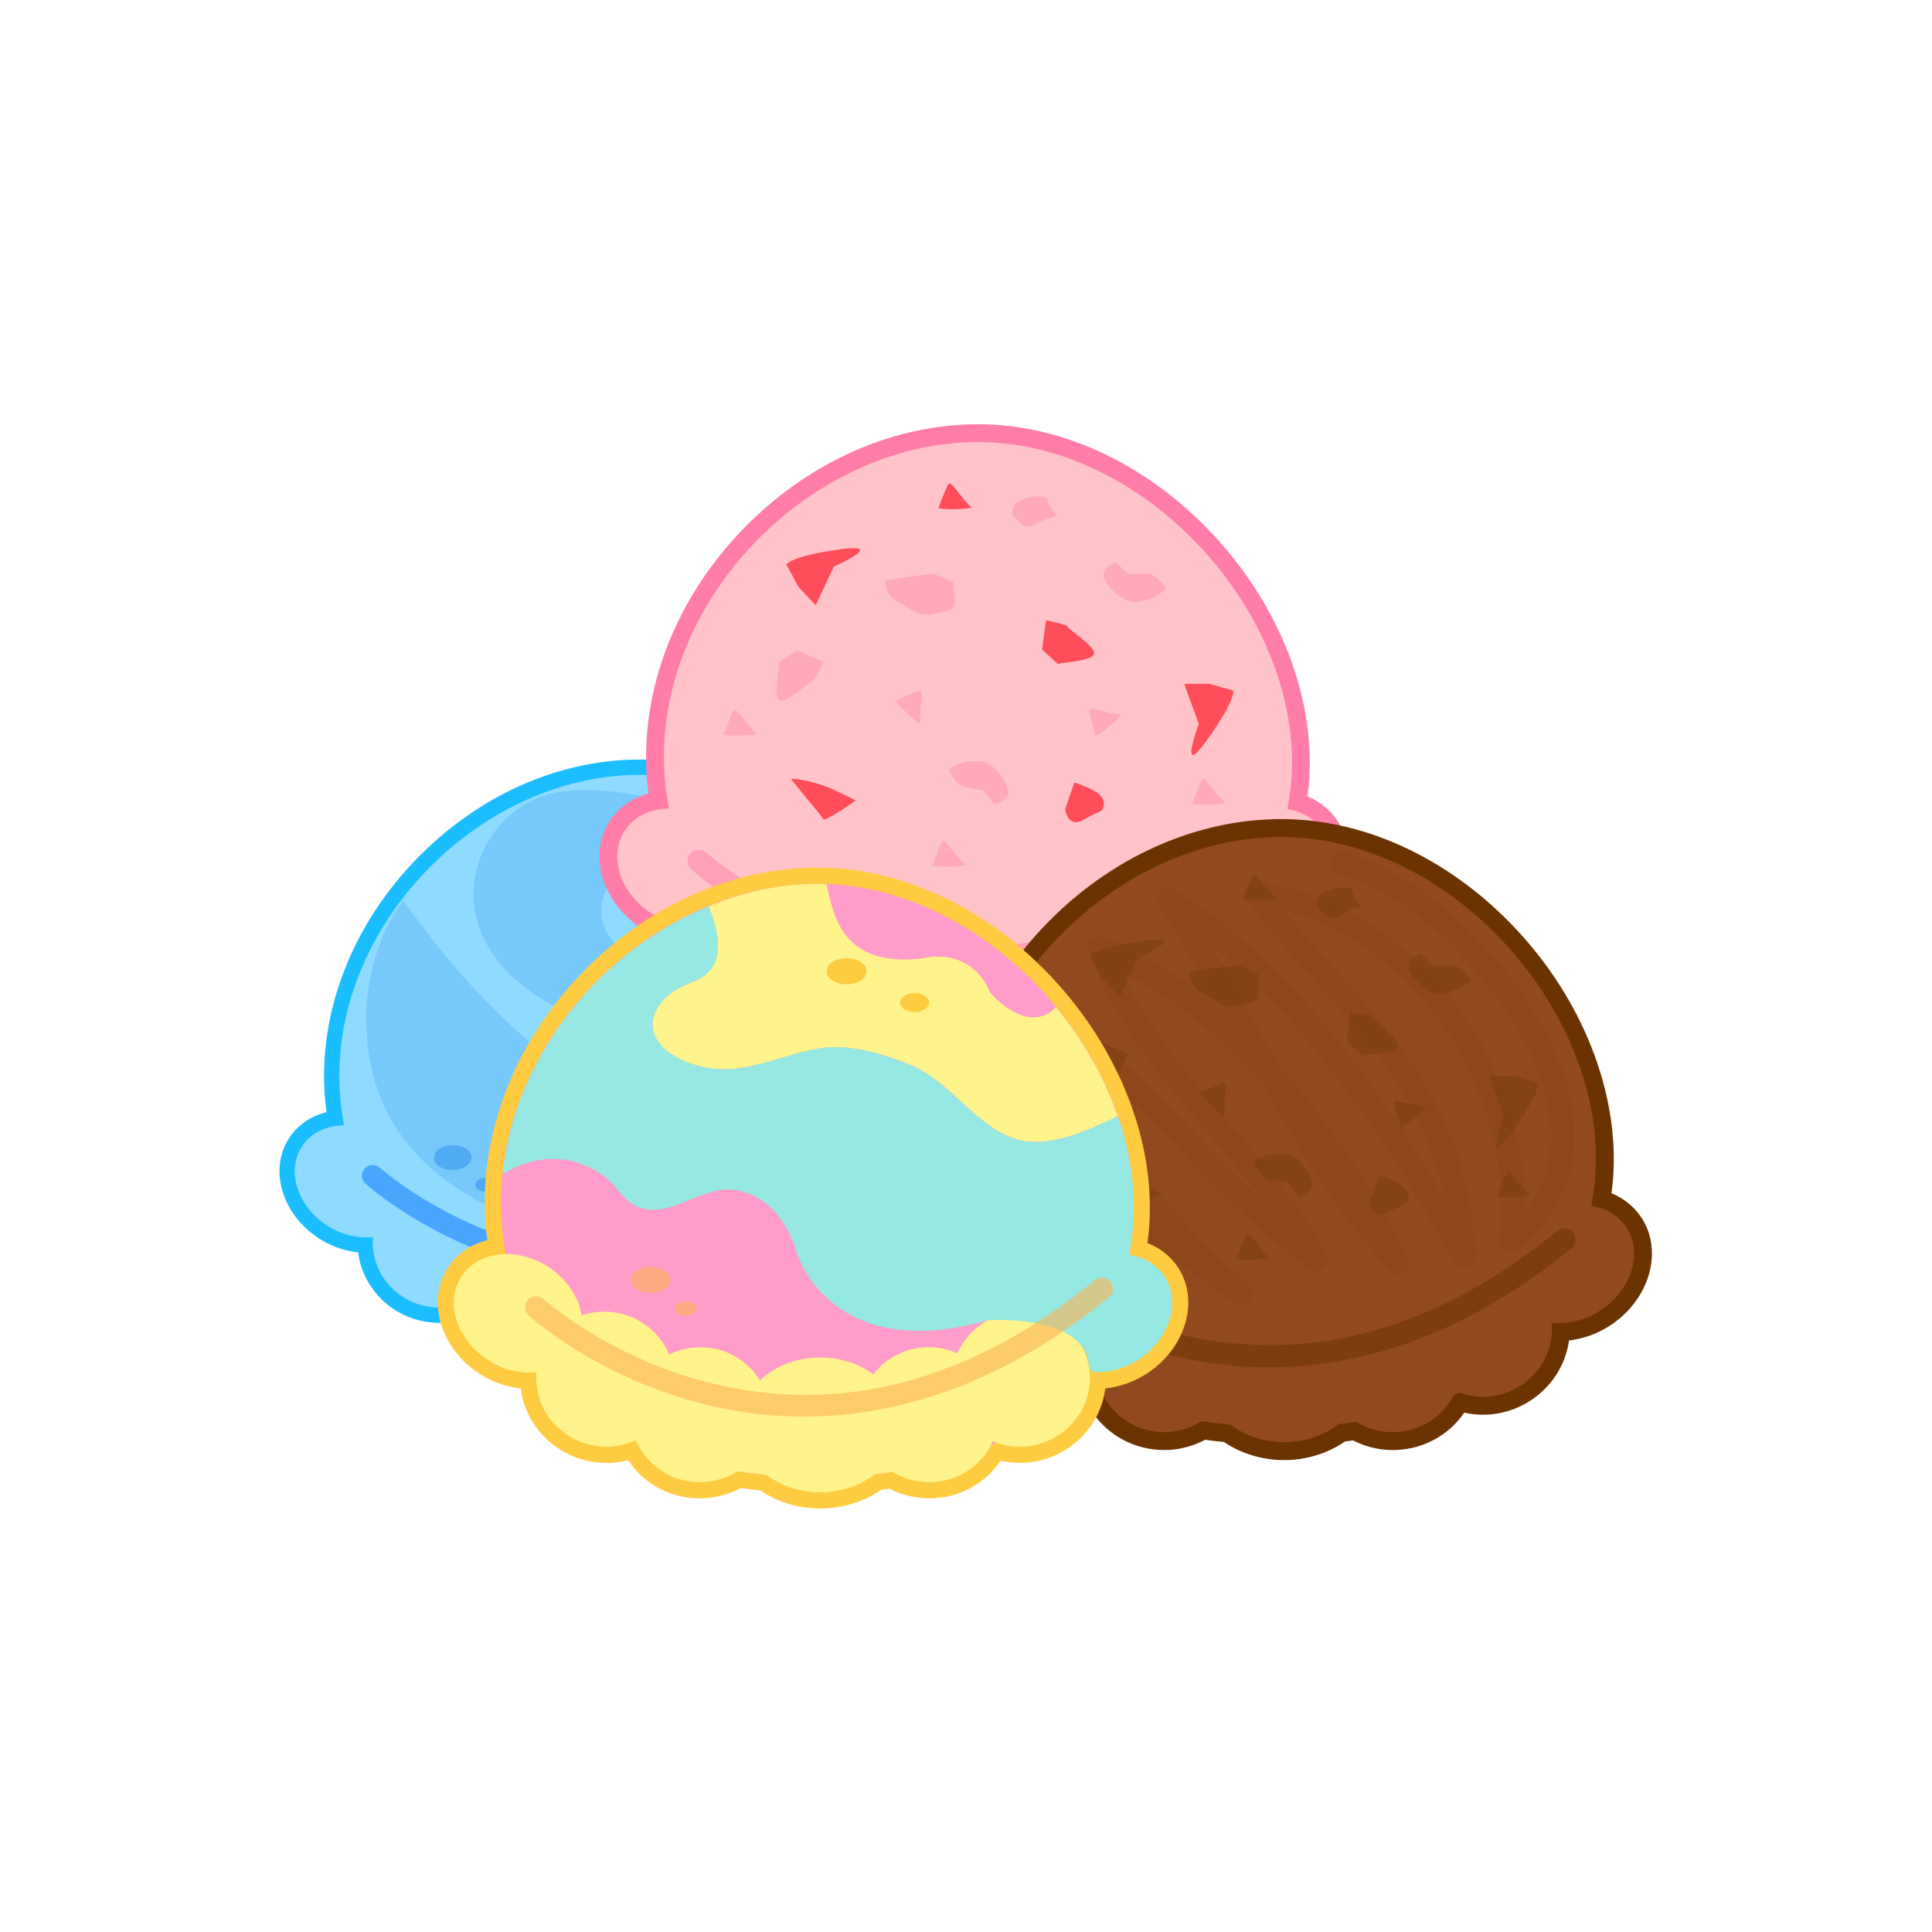 <svg xmlns="http://www.w3.org/2000/svg" xmlns:xlink="http://www.w3.org/1999/xlink" width="500" zoomAndPan="magnify" viewBox="0 0 375 375" height="500" preserveAspectRatio="xMidYMid meet" version="1.2"><defs><clipPath id="4b493549f7"><path d="M 54 147.406 L 193 147.406 L 193 265.156 L 54 265.156 Z M 54 147.406"></path></clipPath><filter x="0%" y="0%" width="100%" filterUnits="objectBoundingBox" id="ecc2b4fe39" height="100%"><feColorMatrix values="0 0 0 0 1 0 0 0 0 1 0 0 0 0 1 0 0 0 1 0" type="matrix" in="SourceGraphic"></feColorMatrix></filter><clipPath id="24b06e17a1"><path d="M 8 7 L 13 7 L 13 10.602 L 8 10.602 Z M 8 7"></path></clipPath><clipPath id="c31685e5b8"><rect x="0" width="14" y="0" height="11"></rect></clipPath><clipPath id="e0214ca77c"><path d="M 1 0.441 L 9 0.441 L 9 6 L 1 6 Z M 1 0.441"></path></clipPath><clipPath id="742bbb7a50"><rect x="0" width="15" y="0" height="11"></rect></clipPath><clipPath id="79a213aed5"><path d="M 116 82.344 L 262 82.344 L 262 206.094 L 116 206.094 Z M 116 82.344"></path></clipPath><clipPath id="f57692f2dd"><path d="M 175 158.98 L 321 158.98 L 321 283.48 L 175 283.48 Z M 175 158.98"></path></clipPath><clipPath id="c6680bfd86"><path d="M 43 0.199 L 50 0.199 L 50 6 L 43 6 Z M 43 0.199"></path></clipPath><clipPath id="f52fd261c2"><rect x="0" width="102" y="0" height="77"></rect></clipPath><clipPath id="cb053cc4d8"><path d="M 84 168.344 L 231 168.344 L 231 292.844 L 84 292.844 Z M 84 168.344"></path></clipPath></defs><g id="f86da9e0cf"><rect x="0" width="375" y="0" height="375" style="fill:#ffffff;fill-opacity:1;stroke:none;"></rect><rect x="0" width="375" y="0" height="375" style="fill:#fefffe;fill-opacity:1;stroke:none;"></rect><g clip-rule="nonzero" clip-path="url(#4b493549f7)"><path style="stroke:none;fill-rule:nonzero;fill:#1abeff;fill-opacity:1;" d="M 190.832 221.551 C 189.496 219.176 187.371 217.395 184.797 216.383 C 184.871 215.781 184.957 215.18 185.016 214.562 C 186.574 199.195 180.285 182.035 168.191 168.656 C 167.012 167.348 165.797 166.098 164.547 164.902 C 164.223 164.434 163.227 163.672 163.227 163.672 C 151.809 153.281 137.871 147.43 124.109 147.43 C 107.547 147.43 91.094 155.199 78.961 168.746 C 67.184 181.891 61.445 198.598 63.207 214.59 C 63.254 215.02 63.32 215.438 63.375 215.863 C 60.059 216.691 57.316 218.691 55.719 221.555 C 52.18 227.852 55.234 236.469 62.527 240.762 C 64.719 242.051 67.105 242.836 69.508 243.086 C 70.359 249.777 75.641 255.441 82.754 256.562 C 83.598 256.695 84.453 256.766 85.301 256.766 C 86.676 256.766 88.004 256.586 89.277 256.262 C 92.055 260.496 96.891 263.277 102.422 263.277 C 102.641 263.277 102.859 263.273 103.082 263.266 C 105.539 263.164 107.879 262.512 109.973 261.395 C 111.16 261.559 112.371 261.699 113.602 261.816 C 116.629 263.891 120.449 265.133 124.602 265.133 C 128.836 265.133 132.723 263.844 135.781 261.703 C 136.32 261.645 136.852 261.582 137.387 261.516 C 139.422 262.555 141.676 263.168 144.039 263.266 C 144.258 263.273 144.477 263.277 144.695 263.277 C 150.176 263.277 154.98 260.543 157.77 256.371 C 158.895 256.621 160.059 256.766 161.258 256.766 C 162.105 256.766 162.961 256.695 163.797 256.562 C 170.93 255.438 176.211 249.77 177.047 243.082 C 179.449 242.836 181.836 242.051 184.031 240.758 C 191.32 236.473 194.371 227.855 190.832 221.551 Z M 190.832 221.551"></path></g><path style="stroke:none;fill-rule:nonzero;fill:#8fdaff;fill-opacity:1;" d="M 188.242 223.012 C 186.844 220.527 184.359 219.008 181.48 218.555 C 181.707 217.16 181.91 215.738 182.059 214.266 C 185.141 183.859 156.117 150.402 124.109 150.402 C 92.113 150.402 62.551 181.523 66.164 214.266 C 66.32 215.691 66.527 217.07 66.758 218.422 C 63.176 218.469 59.965 220.051 58.309 223.012 C 55.559 227.914 58.121 234.723 64.031 238.199 C 66.766 239.805 69.734 240.414 72.41 240.129 C 71.828 246.625 76.52 252.57 83.223 253.629 C 85.824 254.043 88.355 253.66 90.559 252.668 C 90.625 252.699 90.695 252.73 90.766 252.762 C 92.758 257.375 97.527 260.516 102.961 260.293 C 105.324 260.199 107.504 259.477 109.355 258.316 C 111.09 258.578 112.867 258.781 114.68 258.941 C 117.301 260.938 120.777 262.16 124.602 262.16 C 128.496 262.16 132.031 260.895 134.676 258.836 C 135.789 258.727 136.887 258.598 137.969 258.453 C 139.777 259.535 141.883 260.203 144.156 260.293 C 149.312 260.504 153.855 257.703 156.02 253.496 C 156.34 253.352 156.652 253.199 156.965 253.051 C 158.93 253.746 161.105 253.98 163.336 253.625 C 170.039 252.57 174.738 246.621 174.137 240.125 C 176.816 240.414 179.789 239.809 182.527 238.199 C 188.438 234.719 190.996 227.914 188.242 223.012 Z M 188.242 223.012"></path><path style="stroke:none;fill-rule:nonzero;fill:#1b82eb;fill-opacity:0.2;" d="M 116.875 178.566 C 116.156 175.191 117.555 171.469 121.016 168.43 C 128.055 162.238 141.555 165.641 149.012 170.328 C 147.754 169.539 146.352 164.719 144.871 163.297 C 137.57 156.281 119.906 152.449 109.797 153.531 C 97.277 154.871 89.984 167.145 92.324 177.605 C 96.168 194.859 119.988 201.742 136.602 203.047 C 142.676 203.52 151.531 202.191 156.82 199.328 C 165.711 194.512 162.586 189.93 165.844 189.332 C 151.129 192.039 137.547 191.922 123.75 185.961 C 119.789 184.246 117.512 181.543 116.875 178.566 Z M 116.875 178.566"></path><path style="stroke:none;fill-rule:nonzero;fill:#1b82eb;fill-opacity:0.2;" d="M 78.219 174.98 C 78.91 174.137 109.227 226.555 162.07 225.457 C 162.07 225.457 167.551 226.402 178.125 218.523 C 177.176 219.238 175.965 222.254 175.129 223.297 C 172.031 227.141 168.34 230.707 164.402 233.676 C 150.758 243.961 127.758 244.137 111.664 240.117 C 89.336 234.531 70.359 222.547 71.109 196.129 C 71.297 189.41 73.859 180.266 78.219 174.98 Z M 78.219 174.98"></path><path style="stroke:none;fill-rule:nonzero;fill:#1b82eb;fill-opacity:0.2;" d="M 161.137 165.203 C 161.137 165.203 179.703 211.352 146.945 223.352 C 146.941 223.352 202.164 223.238 161.137 165.203 Z M 161.137 165.203"></path><path style="stroke:none;fill-rule:nonzero;fill:#1a84ff;fill-opacity:0.6;" d="M 121.605 248.309 C 114.445 248.309 108.012 247.285 102.512 245.852 C 83.328 240.848 71.438 230.184 70.941 229.73 C 70.09 228.957 70.027 227.645 70.801 226.793 C 71.57 225.945 72.887 225.883 73.734 226.652 C 73.852 226.758 85.488 237.16 103.734 241.871 C 128.094 248.16 152.125 241.863 175.145 223.148 C 176.035 222.426 177.348 222.562 178.07 223.453 C 178.793 224.344 178.66 225.652 177.766 226.375 C 157.012 243.25 137.516 248.309 121.605 248.309 Z M 121.605 248.309"></path><g mask="url(#613faaca02)" transform="matrix(1,0,0,1,84,221)"><g clip-path="url(#c31685e5b8)"><path style="stroke:none;fill-rule:nonzero;fill:#1b82eb;fill-opacity:0.7;" d="M 7.535 3.688 C 7.535 5.016 5.891 6.098 3.859 6.098 C 1.836 6.098 0.18 5.016 0.18 3.688 C 0.18 2.363 1.836 1.281 3.859 1.281 C 5.891 1.281 7.535 2.363 7.535 3.688 Z M 7.535 3.688"></path><g clip-rule="nonzero" clip-path="url(#24b06e17a1)"><path style="stroke:none;fill-rule:nonzero;fill:#1b82eb;fill-opacity:0.7;" d="M 12.336 8.969 C 12.336 9.715 11.418 10.309 10.289 10.309 C 9.16 10.309 8.238 9.711 8.238 8.969 C 8.238 8.23 9.16 7.629 10.289 7.629 C 11.418 7.633 12.336 8.23 12.336 8.969 Z M 12.336 8.969"></path></g></g><mask id="613faaca02"><g filter="url(#ecc2b4fe39)"><rect x="0" width="375" y="0" height="375" style="fill:#000000;fill-opacity:0.6;stroke:none;"></rect></g></mask></g><g mask="url(#aa646e839b)" transform="matrix(1,0,0,1,146,169)"><g clip-path="url(#742bbb7a50)"><g clip-rule="nonzero" clip-path="url(#e0214ca77c)"><path style="stroke:none;fill-rule:nonzero;fill:#1b82eb;fill-opacity:0.7;" d="M 8.75 3.176 C 8.75 4.508 7.105 5.586 5.078 5.586 C 3.055 5.586 1.398 4.508 1.398 3.176 C 1.398 1.852 3.055 0.773 5.078 0.773 C 7.105 0.773 8.75 1.852 8.75 3.176 Z M 8.75 3.176"></path></g><path style="stroke:none;fill-rule:nonzero;fill:#1b82eb;fill-opacity:0.7;" d="M 13.555 8.461 C 13.555 9.203 12.633 9.801 11.504 9.801 C 10.375 9.801 9.457 9.203 9.457 8.461 C 9.457 7.723 10.375 7.125 11.504 7.125 C 12.633 7.125 13.555 7.723 13.555 8.461 Z M 13.555 8.461"></path></g><mask id="aa646e839b"><g filter="url(#ecc2b4fe39)"><rect x="0" width="375" y="0" height="375" style="fill:#000000;fill-opacity:0.6;stroke:none;"></rect></g></mask></g><g clip-rule="nonzero" clip-path="url(#79a213aed5)"><path style="stroke:none;fill-rule:nonzero;fill:#ff7da8;fill-opacity:1;" d="M 190.375 206.113 C 186.168 206.113 182.074 204.875 178.734 202.613 C 177.488 202.492 176.266 202.352 175.082 202.191 C 172.82 203.379 170.348 204.055 167.859 204.156 C 167.621 204.168 167.391 204.172 167.16 204.172 C 161.496 204.172 156.32 201.387 153.258 196.875 C 151.078 197.414 148.762 197.512 146.488 197.148 C 139.035 195.965 133.406 190.078 132.402 183.008 C 129.902 182.727 127.441 181.902 125.191 180.582 C 117.395 176.008 114.137 166.789 117.934 160.027 C 119.602 157.059 122.434 154.949 125.867 154.016 C 125.82 153.672 125.777 153.316 125.738 152.961 C 123.875 136.141 129.918 118.57 142.312 104.75 C 155.086 90.508 172.414 82.344 189.859 82.344 C 206.531 82.344 223.453 90.477 236.285 104.652 C 249.012 118.715 255.629 136.762 253.984 152.926 C 253.93 153.488 253.863 154.039 253.789 154.582 C 256.465 155.691 258.66 157.578 260.039 160.023 C 263.836 166.789 260.578 176.012 252.781 180.582 C 250.523 181.906 248.062 182.73 245.566 183.012 C 244.582 190.078 238.957 195.965 231.484 197.152 C 229.445 197.477 227.336 197.41 225.273 196.953 C 222.062 201.637 216.621 204.398 210.715 204.16 C 208.285 204.055 205.945 203.438 203.738 202.316 C 203.227 202.383 202.719 202.445 202.203 202.508 C 198.828 204.84 194.672 206.113 190.375 206.113 Z M 174.391 195.145 C 174.559 195.145 174.73 195.156 174.898 195.184 C 176.605 195.434 178.422 195.648 180.297 195.812 C 180.949 195.871 181.57 196.113 182.09 196.508 C 184.371 198.242 187.312 199.195 190.371 199.195 C 193.496 199.195 196.484 198.215 198.781 196.438 C 199.293 196.043 199.906 195.797 200.551 195.73 C 201.703 195.613 202.824 195.461 203.945 195.312 C 204.723 195.207 205.508 195.367 206.18 195.77 C 207.711 196.68 209.332 197.176 211 197.25 C 211.129 197.254 211.27 197.258 211.41 197.258 C 215.148 197.258 218.508 195.246 220.18 192.008 C 220.531 191.324 221.105 190.773 221.809 190.453 C 221.945 190.387 222.078 190.32 222.211 190.25 C 222.41 190.148 222.609 190.047 222.809 189.949 C 223.637 189.562 224.578 189.516 225.441 189.82 C 227.102 190.406 228.777 190.574 230.395 190.32 C 235.562 189.5 239.234 184.926 238.754 179.906 C 238.656 178.871 239.031 177.844 239.773 177.113 C 240.52 176.383 241.551 176.023 242.59 176.145 C 244.793 176.391 247.176 175.852 249.273 174.617 C 253.766 171.984 255.93 166.852 254 163.406 C 253.121 161.848 251.477 160.805 249.371 160.48 C 248.457 160.34 247.637 159.844 247.094 159.094 C 246.551 158.348 246.332 157.414 246.48 156.504 C 246.727 155.016 246.953 153.656 247.094 152.23 C 248.543 137.977 242.582 121.926 231.148 109.289 C 219.629 96.559 204.578 89.258 189.859 89.258 C 174.609 89.258 158.766 96.773 147.473 109.363 C 136.391 121.719 130.977 137.332 132.621 152.195 C 132.762 153.469 132.969 154.684 133.188 155.973 L 133.254 156.359 C 133.426 157.355 133.148 158.379 132.496 159.152 C 131.848 159.93 130.891 160.383 129.879 160.395 C 127.184 160.426 125.035 161.523 123.977 163.406 C 122.043 166.852 124.207 171.984 128.699 174.621 C 130.789 175.848 133.164 176.387 135.379 176.145 C 136.422 176.031 137.441 176.387 138.184 177.113 C 138.926 177.84 139.301 178.863 139.207 179.895 C 138.746 184.922 142.426 189.504 147.578 190.32 C 149.566 190.641 151.547 190.371 153.348 189.551 C 154.297 189.117 155.395 189.133 156.332 189.602 L 156.305 189.59 C 157.121 189.941 157.773 190.59 158.121 191.406 C 159.703 195.086 163.43 197.426 167.578 197.25 C 169.32 197.18 170.996 196.648 172.555 195.672 C 173.109 195.328 173.746 195.145 174.391 195.145 Z M 174.391 195.145"></path></g><path style="stroke:none;fill-rule:nonzero;fill:#ff7da8;fill-opacity:1;" d="M 187.258 189.457 C 179.629 189.457 172.777 188.367 166.918 186.844 C 146.527 181.535 133.844 170.172 133.312 169.691 C 131.898 168.41 131.793 166.223 133.082 164.809 C 134.367 163.395 136.559 163.293 137.973 164.574 C 138.223 164.797 150.223 175.426 168.949 180.227 C 194.012 186.648 218.758 180.137 242.496 160.871 C 243.98 159.668 246.16 159.891 247.371 161.375 C 248.578 162.855 248.352 165.035 246.867 166.238 C 224.859 184.098 204.16 189.457 187.258 189.457 Z M 187.258 189.457"></path><path style="stroke:none;fill-rule:nonzero;fill:#ffc3c9;fill-opacity:1;" d="M 257.02 161.719 C 255.551 159.113 252.926 157.531 249.898 157.066 C 250.141 155.594 250.387 154.129 250.539 152.574 C 253.773 120.785 223.379 85.801 189.859 85.801 C 156.355 85.801 125.391 118.344 129.18 152.574 C 129.348 154.086 129.598 155.504 129.844 156.938 C 126.074 156.977 122.691 158.617 120.957 161.719 C 118.074 166.852 120.754 173.969 126.949 177.602 C 129.82 179.289 132.941 179.891 135.762 179.582 C 135.137 186.383 140.016 192.621 147.035 193.734 C 149.785 194.176 152.457 193.754 154.785 192.695 C 154.84 192.723 154.895 192.75 154.941 192.77 C 157.023 197.617 162.008 200.934 167.719 200.703 C 170.191 200.602 172.457 199.812 174.391 198.602 C 176.219 198.875 178.086 199.09 179.992 199.258 C 182.746 201.352 186.363 202.656 190.375 202.656 C 194.453 202.656 198.133 201.32 200.906 199.172 C 202.098 199.051 203.254 198.895 204.41 198.738 C 206.301 199.867 208.473 200.602 210.855 200.703 C 216.246 200.918 220.992 197.984 223.258 193.594 C 223.609 193.43 223.941 193.242 224.285 193.082 C 226.348 193.809 228.609 194.105 230.941 193.734 C 237.961 192.621 242.852 186.379 242.203 179.578 C 245.023 179.898 248.148 179.289 251.027 177.602 C 257.223 173.969 259.902 166.852 257.02 161.719 Z M 257.02 161.719"></path><path style="stroke:none;fill-rule:nonzero;fill:#ff7da8;fill-opacity:0.5;" d="M 187.242 188.172 C 179.742 188.172 173.004 187.102 167.246 185.602 C 147.152 180.371 134.699 169.215 134.18 168.742 C 133.289 167.934 133.223 166.559 134.031 165.672 C 134.844 164.781 136.219 164.719 137.109 165.523 C 137.305 165.699 149.477 176.527 168.523 181.441 C 194.035 188.02 219.199 181.434 243.312 161.867 C 244.246 161.109 245.617 161.254 246.375 162.184 C 247.133 163.117 246.992 164.484 246.059 165.242 C 224.32 182.883 203.906 188.172 187.242 188.172 Z M 187.242 188.172"></path><path style="stroke:none;fill-rule:nonzero;fill:#ffa9bb;fill-opacity:1;" d="M 151.301 128.504 C 151.301 129.477 150.031 135.332 151.301 135.977 C 152.574 136.625 157.336 132.07 157.652 132.238 C 157.969 132.398 159.879 128.504 159.879 128.504 L 154.742 126.227 Z M 151.301 128.504"></path><path style="stroke:none;fill-rule:nonzero;fill:#ff4d59;fill-opacity:1;" d="M 205.305 128.855 C 206.234 128.594 212.098 128.301 212.367 126.871 C 212.637 125.445 207.086 121.957 207.152 121.598 C 207.227 121.242 203.035 120.391 203.035 120.391 L 202.258 126.062 Z M 205.305 128.855"></path><path style="stroke:none;fill-rule:nonzero;fill:#ffa9bb;fill-opacity:1;" d="M 171.82 112.652 C 171.82 112.652 171.688 115.582 174.363 116.883 C 177.035 118.18 178.289 119.801 181 119.152 C 183.727 118.504 185.641 118.977 185.312 115.977 C 184.996 112.984 184.996 112.984 184.996 112.984 C 184.996 112.984 181.453 111.355 181 111.355 C 180.547 111.352 171.82 112.652 171.82 112.652 Z M 171.82 112.652"></path><path style="stroke:none;fill-rule:nonzero;fill:#ffa9bb;fill-opacity:1;" d="M 173.871 136.043 C 175.461 138.25 178.586 140.52 178.586 140.52 L 178.586 138.281 C 178.586 138.281 179.176 134.027 178.586 134.027 C 178.012 134.027 173.871 136.043 173.871 136.043 Z M 173.871 136.043"></path><path style="stroke:none;fill-rule:nonzero;fill:#ffa9bb;fill-opacity:1;" d="M 212.719 142.875 C 215.074 141.559 217.699 138.695 217.699 138.695 L 215.52 138.395 C 215.52 138.395 211.461 137.246 211.395 137.832 C 211.32 138.422 212.719 142.875 212.719 142.875 Z M 212.719 142.875"></path><path style="stroke:none;fill-rule:nonzero;fill:#ffa9bb;fill-opacity:1;" d="M 180.934 168.051 C 183.582 168.52 187.379 167.957 187.379 167.957 L 185.863 166.336 C 185.863 166.336 183.398 162.852 182.98 163.258 C 182.547 163.676 180.934 168.051 180.934 168.051 Z M 180.934 168.051"></path><path style="stroke:none;fill-rule:nonzero;fill:#ff4d59;fill-opacity:1;" d="M 182.137 98.656 C 184.773 99.129 188.574 98.559 188.574 98.559 L 187.066 96.941 C 187.066 96.941 184.59 93.457 184.164 93.867 C 183.746 94.277 182.137 98.656 182.137 98.656 Z M 182.137 98.656"></path><path style="stroke:none;fill-rule:nonzero;fill:#ffa9bb;fill-opacity:1;" d="M 231.395 156.004 C 234.043 156.465 237.832 155.898 237.832 155.898 L 236.324 154.285 C 236.324 154.285 233.855 150.797 233.438 151.211 C 233.016 151.617 231.395 156.004 231.395 156.004 Z M 231.395 156.004"></path><path style="stroke:none;fill-rule:nonzero;fill:#ffa9bb;fill-opacity:1;" d="M 140.445 142.59 C 143.09 143.055 146.871 142.492 146.871 142.492 L 145.363 140.871 C 145.363 140.871 142.91 137.391 142.48 137.797 C 142.062 138.211 140.445 142.59 140.445 142.59 Z M 140.445 142.59"></path><path style="stroke:none;fill-rule:nonzero;fill:#ff4d59;fill-opacity:1;" d="M 229.852 132.727 L 232.684 140.52 C 232.684 140.52 228.551 151.656 234.266 143.652 C 240 135.645 239.367 134.027 239.367 134.027 L 234.609 132.727 Z M 229.852 132.727"></path><path style="stroke:none;fill-rule:nonzero;fill:#ff4d59;fill-opacity:1;" d="M 158.328 117.48 L 161.84 109.977 C 161.84 109.977 172.559 105.293 162.941 106.641 C 153.332 107.988 152.633 109.578 152.633 109.578 L 155.016 113.973 Z M 158.328 117.48"></path><path style="stroke:none;fill-rule:nonzero;fill:#ff4d59;fill-opacity:1;" d="M 153.508 151.176 C 156.258 151.176 160.113 152.465 162.156 153.453 C 164.207 154.426 166.074 155.363 166.074 155.363 C 166.074 155.363 160.148 159.625 159.789 158.977 C 159.438 158.328 156.887 155.363 156.887 155.363 Z M 153.508 151.176"></path><path style="stroke:none;fill-rule:nonzero;fill:#ffa9bb;fill-opacity:1;" d="M 216.527 109.176 C 215.844 109.332 213.625 110.477 214.41 112.426 C 215.195 114.367 218.227 116.645 219.008 116.645 C 219.816 116.645 218.859 117.129 221.715 116.645 C 224.582 116.16 226.34 114.211 226.34 114.211 C 226.34 114.211 224.426 111.266 222.512 111.352 C 220.605 111.445 219.008 111.352 219.008 111.352 Z M 216.527 109.176"></path><path style="stroke:none;fill-rule:nonzero;fill:#ffa9bb;fill-opacity:1;" d="M 192.977 156.031 C 193.668 155.992 196.043 155.27 195.594 153.207 C 195.148 151.141 192.57 148.375 191.773 148.238 C 190.988 148.094 192.008 147.781 189.117 147.758 C 186.199 147.73 184.16 149.352 184.16 149.352 C 184.16 149.352 185.531 152.574 187.426 152.824 C 189.332 153.074 190.883 153.438 190.883 153.438 Z M 192.977 156.031"></path><path style="stroke:none;fill-rule:nonzero;fill:#ffa9bb;fill-opacity:1;" d="M 197.082 97.637 C 197.082 97.637 195.805 99.75 197.082 100.559 C 198.355 101.375 198.348 103.32 201.371 101.539 C 204.395 99.754 205.992 100.887 204.395 99.102 C 202.797 97.316 204.07 96.336 201.695 96.336 C 199.309 96.34 197.082 97.637 197.082 97.637 Z M 197.082 97.637"></path><path style="stroke:none;fill-rule:nonzero;fill:#ff4d59;fill-opacity:1;" d="M 208.527 151.898 L 206.734 157.094 C 206.734 157.094 207.254 160.988 210.441 159.043 C 213.625 157.094 214.234 157.957 214.246 155.734 C 214.254 153.52 208.527 151.898 208.527 151.898 Z M 208.527 151.898"></path><g clip-rule="nonzero" clip-path="url(#f57692f2dd)"><path style="stroke:none;fill-rule:nonzero;fill:#6b3300;fill-opacity:1;" d="M 249.234 283.402 C 245.02 283.402 240.918 282.16 237.57 279.887 C 236.324 279.762 235.098 279.621 233.91 279.461 C 231.645 280.656 229.168 281.336 226.672 281.438 C 226.434 281.445 226.203 281.449 225.969 281.449 C 220.293 281.449 215.109 278.652 212.039 274.113 C 209.852 274.656 207.531 274.754 205.254 274.391 C 197.785 273.203 192.145 267.281 191.137 260.18 C 188.633 259.895 186.164 259.066 183.91 257.738 C 176.098 253.137 172.832 243.871 176.637 237.078 C 178.305 234.094 181.148 231.973 184.59 231.035 C 184.543 230.688 184.496 230.332 184.457 229.973 C 182.594 213.062 188.648 195.398 201.07 181.508 C 213.871 167.195 231.238 158.984 248.719 158.984 C 265.43 158.984 282.391 167.16 295.25 181.414 C 308.004 195.551 314.633 213.688 312.988 229.938 C 312.93 230.504 312.863 231.059 312.785 231.602 C 315.473 232.715 317.668 234.613 319.051 237.078 C 322.855 243.871 319.594 253.141 311.781 257.738 C 309.523 259.066 307.055 259.898 304.551 260.18 C 303.562 267.285 297.926 273.199 290.434 274.395 C 288.391 274.719 286.281 274.652 284.211 274.195 C 280.992 278.902 275.539 281.676 269.621 281.438 C 267.188 281.336 264.84 280.711 262.629 279.586 C 262.125 279.652 261.609 279.719 261.09 279.777 C 257.707 282.121 253.539 283.402 249.234 283.402 Z M 249.234 283.402"></path></g><path style="stroke:none;fill-rule:nonzero;fill:#6b3300;fill-opacity:1;" d="M 246.113 266.66 C 238.469 266.66 231.602 265.566 225.73 264.031 C 205.293 258.695 192.582 247.273 192.051 246.793 C 190.633 245.5 190.527 243.301 191.816 241.883 C 193.105 240.465 195.301 240.355 196.719 241.645 C 196.836 241.754 208.895 252.527 227.766 257.379 C 252.883 263.836 277.684 257.293 301.473 237.926 C 302.961 236.715 305.148 236.941 306.359 238.43 C 307.566 239.922 307.34 242.109 305.852 243.32 C 283.797 261.273 263.055 266.66 246.113 266.66 Z M 246.113 266.66"></path><path style="stroke:none;fill-rule:nonzero;fill:#93491f;fill-opacity:1;" d="M 316.027 238.777 C 314.555 236.16 311.926 234.562 308.887 234.098 C 309.133 232.617 309.375 231.148 309.531 229.586 C 312.773 197.629 282.312 162.461 248.719 162.461 C 215.141 162.461 184.109 195.176 187.906 229.586 C 188.074 231.105 188.324 232.535 188.57 233.973 C 184.793 234.012 181.406 235.66 179.664 238.781 C 176.777 243.938 179.461 251.086 185.668 254.742 C 188.551 256.441 191.676 257.043 194.5 256.73 C 193.879 263.566 198.766 269.84 205.801 270.961 C 208.559 271.402 211.234 270.98 213.566 269.914 C 213.621 269.941 213.676 269.969 213.723 269.988 C 215.809 274.863 220.805 278.195 226.527 277.965 C 229.008 277.863 231.277 277.07 233.219 275.855 C 235.047 276.125 236.918 276.344 238.828 276.512 C 241.586 278.617 245.215 279.93 249.234 279.93 C 253.32 279.93 257.008 278.586 259.789 276.426 C 260.98 276.301 262.141 276.148 263.297 275.992 C 265.195 277.125 267.371 277.863 269.758 277.965 C 275.16 278.184 279.918 275.23 282.191 270.816 C 282.543 270.652 282.875 270.465 283.219 270.301 C 285.289 271.035 287.551 271.332 289.891 270.957 C 296.926 269.84 301.824 263.566 301.176 256.73 C 304.004 257.047 307.133 256.441 310.02 254.742 C 316.23 251.086 318.914 243.934 316.027 238.777 Z M 316.027 238.777"></path><path style="stroke:none;fill-rule:nonzero;fill:#6b3300;fill-opacity:0.5;" d="M 246.262 265.41 C 239.508 265.41 232.754 264.531 226.055 262.781 C 205.922 257.523 193.441 246.312 192.918 245.836 C 192.027 245.027 191.961 243.645 192.77 242.75 C 193.582 241.855 194.961 241.789 195.855 242.602 C 196.047 242.777 208.246 253.664 227.336 258.602 C 252.906 265.215 278.121 258.594 302.285 238.926 C 303.223 238.164 304.598 238.309 305.355 239.242 C 306.117 240.18 305.973 241.559 305.039 242.316 C 291.125 253.645 276.578 260.887 261.797 263.855 C 256.637 264.891 251.449 265.41 246.262 265.41 Z M 246.262 265.41"></path><path style="stroke:none;fill-rule:nonzero;fill:#874213;fill-opacity:0.4;" d="M 298.727 198.031 C 294.27 190.195 288.211 183.199 281.441 177.289 C 275.48 172.09 268.586 167.418 260.93 165.184 C 258.129 164.367 256.941 168.73 259.73 169.543 C 273.965 173.691 286.207 186.359 293.824 198.621 C 297.801 205.02 300.848 212.332 301.09 219.949 C 301.273 225.668 299.348 230.758 295.941 234.957 C 296.398 205.18 274.039 175.023 243.848 171.219 C 242.223 171.016 240.922 173.324 241.898 174.617 C 249.996 185.367 259.676 194.777 267.812 205.477 C 274.129 213.781 278.422 222.848 280.504 232.719 C 274.656 222.75 268.25 213.121 261.16 203.988 C 251.844 191.977 241.008 180.602 227.883 172.75 C 226.02 171.633 223.48 173.93 224.797 175.84 C 229.293 182.363 233.312 189.219 237.195 196.16 C 230.359 190.367 222.812 185.484 214.457 181.926 C 212.848 181.238 210.387 182.379 211.141 184.477 C 218.043 203.691 233.508 217.406 245.531 233.41 C 231.695 220.789 220 205.766 204.688 194.766 C 203.047 193.586 200.836 195.523 201.375 197.316 C 205.566 211.234 212.605 223.371 221.457 234.273 C 219.543 232.812 217.645 231.328 215.797 229.777 C 209.84 224.793 202.055 218.137 199.074 210.254 C 199.023 209.207 199.02 208.16 199.082 207.113 C 199.145 206.082 198.613 205.426 197.898 205.125 C 197.887 204.973 197.871 204.82 197.863 204.668 C 197.711 201.77 193.199 201.754 193.348 204.668 C 193.461 206.805 193.891 208.863 194.57 210.84 C 195.078 219.906 199.234 228.82 203.883 236.383 C 209.133 244.918 216.391 253.617 225.605 257.984 C 228.219 259.223 230.512 255.328 227.883 254.082 C 219.27 250 212.758 242.012 207.781 234.102 C 205.598 230.629 203.535 226.82 201.965 222.832 C 204.938 226.215 208.309 229.266 211.453 231.988 C 220.355 239.695 230.293 245.988 239.652 253.094 C 241.703 254.648 244.27 251.242 242.383 249.543 C 227.707 236.316 215.277 221.406 208.137 203.09 C 224.418 216.508 237.07 233.984 254.305 246.363 C 256.242 247.758 258.406 245.125 257.391 243.273 C 246.508 223.465 227.094 208.945 217.602 188.391 C 227.945 193.742 236.906 201.176 244.723 209.785 C 251.957 222.824 259.527 235.629 269.73 246.625 C 271.531 248.57 274.434 246.098 273.273 243.891 C 266.453 230.934 258.234 217.98 248.207 206.883 C 243.785 198.879 239.484 190.793 234.766 183 C 243.535 189.93 251.109 198.414 257.973 207.184 C 267.191 218.961 275.109 231.793 282.199 244.949 C 283.254 246.902 286.496 246.047 286.402 243.809 C 285.801 229.523 281.312 216.531 272.992 204.934 C 265.828 194.945 257.039 186.27 249.27 176.758 C 276.18 183.496 294.227 213.719 291.051 240.746 C 290.793 242.945 293.578 243.402 294.902 242.344 C 301.379 237.156 305.203 229.957 305.59 221.645 C 305.977 213.348 302.754 205.113 298.727 198.031 Z M 298.727 198.031"></path><g mask="url(#0a5d5b7df3)" transform="matrix(1,0,0,1,198,169)"><g clip-path="url(#f52fd261c2)"><path style="stroke:none;fill-rule:nonzero;fill:#773c10;fill-opacity:1;" d="M 12.328 35.574 C 12.328 36.551 11.055 42.438 12.328 43.086 C 13.602 43.734 18.375 39.16 18.688 39.328 C 19.012 39.488 20.922 35.574 20.922 35.574 L 15.77 33.285 Z M 12.328 35.574"></path><path style="stroke:none;fill-rule:nonzero;fill:#773c10;fill-opacity:1;" d="M 66.445 35.926 C 67.379 35.664 73.25 35.371 73.52 33.934 C 73.793 32.5 68.234 28.996 68.301 28.633 C 68.371 28.273 64.168 27.422 64.168 27.422 L 63.395 33.121 Z M 66.445 35.926"></path><path style="stroke:none;fill-rule:nonzero;fill:#773c10;fill-opacity:1;" d="M 32.895 19.641 C 32.895 19.641 32.758 22.582 35.441 23.891 C 38.113 25.195 39.375 26.824 42.086 26.176 C 44.824 25.52 46.734 25.992 46.41 22.98 C 46.098 19.973 46.098 19.973 46.098 19.973 C 46.098 19.973 42.547 18.332 42.086 18.332 C 41.637 18.332 32.895 19.641 32.895 19.641 Z M 32.895 19.641"></path><path style="stroke:none;fill-rule:nonzero;fill:#773c10;fill-opacity:1;" d="M 34.941 43.152 C 36.539 45.367 39.672 47.652 39.672 47.652 L 39.672 45.402 C 39.672 45.402 40.254 41.125 39.672 41.125 C 39.09 41.125 34.941 43.152 34.941 43.152 Z M 34.941 43.152"></path><path style="stroke:none;fill-rule:nonzero;fill:#773c10;fill-opacity:1;" d="M 73.875 50.02 C 76.234 48.699 78.863 45.82 78.863 45.82 L 76.68 45.52 C 76.68 45.52 72.613 44.359 72.547 44.953 C 72.477 45.543 73.875 50.02 73.875 50.02 Z M 73.875 50.02"></path><path style="stroke:none;fill-rule:nonzero;fill:#773c10;fill-opacity:1;" d="M 42.016 75.328 C 44.676 75.797 48.484 75.23 48.484 75.23 L 46.965 73.605 C 46.965 73.605 44.496 70.102 44.078 70.512 C 43.645 70.926 42.016 75.328 42.016 75.328 Z M 42.016 75.328"></path><g clip-rule="nonzero" clip-path="url(#c6680bfd86)"><path style="stroke:none;fill-rule:nonzero;fill:#773c10;fill-opacity:1;" d="M 43.223 5.57 C 45.867 6.043 49.676 5.473 49.676 5.473 L 48.172 3.848 C 48.172 3.848 45.691 0.344 45.254 0.758 C 44.836 1.168 43.223 5.57 43.223 5.57 Z M 43.223 5.57"></path></g><path style="stroke:none;fill-rule:nonzero;fill:#773c10;fill-opacity:1;" d="M 92.594 63.215 C 95.254 63.684 99.047 63.113 99.047 63.113 L 97.531 61.488 C 97.531 61.488 95.062 57.984 94.641 58.398 C 94.223 58.809 92.594 63.215 92.594 63.215 Z M 92.594 63.215"></path><path style="stroke:none;fill-rule:nonzero;fill:#773c10;fill-opacity:1;" d="M 1.441 49.734 C 4.098 50.203 7.883 49.633 7.883 49.633 L 6.375 48.004 C 6.375 48.004 3.91 44.504 3.488 44.918 C 3.07 45.332 1.441 49.734 1.441 49.734 Z M 1.441 49.734"></path><path style="stroke:none;fill-rule:nonzero;fill:#773c10;fill-opacity:1;" d="M 91.051 39.82 L 93.883 47.652 C 93.883 47.652 89.75 58.848 95.469 50.805 C 101.219 42.754 100.582 41.125 100.582 41.125 L 95.824 39.82 Z M 91.051 39.82"></path><path style="stroke:none;fill-rule:nonzero;fill:#773c10;fill-opacity:1;" d="M 19.363 24.492 L 22.891 16.949 C 22.891 16.949 33.625 12.242 23.988 13.598 C 14.363 14.949 13.656 16.551 13.656 16.551 L 16.043 20.969 Z M 19.363 24.492"></path><path style="stroke:none;fill-rule:nonzero;fill:#773c10;fill-opacity:1;" d="M 14.539 58.363 C 17.289 58.363 21.152 59.664 23.199 60.652 C 25.262 61.629 27.133 62.574 27.133 62.574 C 27.133 62.574 21.195 66.852 20.828 66.199 C 20.477 65.551 17.926 62.574 17.926 62.574 Z M 14.539 58.363"></path><path style="stroke:none;fill-rule:nonzero;fill:#773c10;fill-opacity:1;" d="M 77.695 16.145 C 77.004 16.301 74.781 17.453 75.566 19.41 C 76.355 21.363 79.391 23.652 80.176 23.652 C 80.992 23.652 80.027 24.141 82.891 23.652 C 85.762 23.164 87.523 21.203 87.523 21.203 C 87.523 21.203 85.613 18.246 83.688 18.332 C 81.777 18.426 80.18 18.332 80.18 18.332 Z M 77.695 16.145"></path><path style="stroke:none;fill-rule:nonzero;fill:#773c10;fill-opacity:1;" d="M 54.098 63.25 C 54.785 63.207 57.16 62.48 56.711 60.41 C 56.266 58.336 53.688 55.551 52.891 55.41 C 52.102 55.266 53.121 54.953 50.219 54.93 C 47.305 54.902 45.258 56.527 45.258 56.527 C 45.258 56.527 46.629 59.773 48.523 60.02 C 50.438 60.273 51.996 60.641 51.996 60.641 Z M 54.098 63.25"></path><path style="stroke:none;fill-rule:nonzero;fill:#773c10;fill-opacity:1;" d="M 58.203 4.547 C 58.203 4.547 56.93 6.668 58.203 7.48 C 59.477 8.305 59.477 10.258 62.5 8.465 C 65.535 6.672 67.137 7.812 65.535 6.016 C 63.938 4.223 65.211 3.238 62.824 3.238 C 60.441 3.238 58.203 4.547 58.203 4.547 Z M 58.203 4.547"></path><path style="stroke:none;fill-rule:nonzero;fill:#773c10;fill-opacity:1;" d="M 69.672 59.086 L 67.883 64.312 C 67.883 64.312 68.398 68.227 71.598 66.27 C 74.781 64.312 75.391 65.18 75.406 62.949 C 75.418 60.723 69.672 59.086 69.672 59.086 Z M 69.672 59.086"></path></g><mask id="0a5d5b7df3"><g filter="url(#ecc2b4fe39)"><rect x="0" width="375" y="0" height="375" style="fill:#000000;fill-opacity:0.5;stroke:none;"></rect></g></mask></g><g clip-rule="nonzero" clip-path="url(#cb053cc4d8)"><path style="stroke:none;fill-rule:nonzero;fill:#ffcb40;fill-opacity:1;" d="M 229.09 246.734 C 227.676 244.223 225.438 242.34 222.719 241.27 C 222.801 240.633 222.887 240 222.949 239.348 C 224.594 223.109 217.957 204.973 205.199 190.832 C 192.34 176.578 175.383 168.406 158.684 168.406 C 141.211 168.406 123.844 176.613 111.043 190.926 C 98.621 204.816 92.559 222.477 94.422 239.375 C 94.473 239.832 94.539 240.273 94.598 240.723 C 91.102 241.598 88.207 243.715 86.52 246.738 C 82.785 253.395 86.008 262.5 93.703 267.035 C 96.016 268.398 98.535 269.227 101.07 269.488 C 101.965 276.559 107.539 282.547 115.047 283.73 C 115.934 283.875 116.84 283.945 117.73 283.945 C 119.18 283.945 120.586 283.758 121.926 283.41 C 124.859 287.887 129.961 290.828 135.801 290.828 C 136.031 290.828 136.262 290.824 136.496 290.812 C 139.086 290.707 141.555 290.016 143.766 288.836 C 145.02 289.012 146.297 289.16 147.594 289.285 C 150.789 291.477 154.82 292.789 159.203 292.789 C 163.668 292.789 167.773 291.43 171 289.164 C 171.566 289.105 172.133 289.035 172.691 288.965 C 174.836 290.062 177.219 290.711 179.711 290.812 C 179.941 290.824 180.176 290.828 180.406 290.828 C 186.188 290.828 191.254 287.938 194.203 283.527 C 195.387 283.793 196.613 283.945 197.883 283.945 C 198.773 283.945 199.676 283.871 200.562 283.73 C 208.086 282.547 213.66 276.555 214.539 269.488 C 217.074 269.227 219.598 268.395 221.914 267.031 C 229.605 262.5 232.824 253.395 229.09 246.734 Z M 229.09 246.734"></path></g><path style="stroke:none;fill-rule:nonzero;fill:#ff9cca;fill-opacity:1;" d="M 219.832 239.031 C 216.367 273.461 192.461 286.668 158.684 286.668 C 124.926 286.668 101.328 273.43 97.539 239.031 C 93.73 204.434 124.926 171.547 158.684 171.547 C 192.461 171.547 223.082 206.902 219.832 239.031 Z M 219.832 239.031"></path><path style="stroke:none;fill-rule:nonzero;fill:#fff38b;fill-opacity:1;" d="M 137.129 284.461 C 143.699 285.961 150.918 286.668 158.684 286.668 C 167.527 286.668 175.68 285.754 182.98 283.801 C 177.461 281.074 169.512 279.363 160.676 279.363 C 151.148 279.363 142.656 281.352 137.129 284.461 Z M 137.129 284.461"></path><path style="stroke:none;fill-rule:nonzero;fill:#ffcb40;fill-opacity:1;" d="M 203.75 261.582 C 206.652 266.777 214.078 268 220.324 264.324 C 226.562 260.648 229.262 253.457 226.355 248.273 C 223.438 243.082 216.035 241.855 209.789 245.531 C 203.527 249.207 200.844 256.398 203.75 261.582 Z M 203.75 261.582"></path><path style="stroke:none;fill-rule:nonzero;fill:#fff38b;fill-opacity:1;" d="M 211.391 265.578 C 210.316 258.438 203.5 253.59 196.164 254.762 C 191.387 255.512 187.598 258.621 185.809 262.66 C 184.289 261.992 182.617 261.578 180.848 261.5 C 176.23 261.316 172.078 263.414 169.527 266.762 C 166.77 264.727 163.164 263.48 159.203 263.48 C 154.527 263.48 150.348 265.211 147.488 267.945 C 145.066 263.918 140.5 261.293 135.363 261.504 C 133.402 261.586 131.559 262.086 129.906 262.895 C 128.16 258.742 124.312 255.527 119.449 254.762 C 117.16 254.398 114.922 254.621 112.895 255.312 C 112.301 251.578 109.781 247.855 105.832 245.531 C 99.574 241.855 92.152 243.082 89.254 248.277 C 86.348 253.457 89.055 260.652 95.289 264.328 C 98.176 266.023 101.305 266.664 104.133 266.363 C 103.516 273.23 108.469 279.516 115.539 280.633 C 118.34 281.078 121.062 280.645 123.426 279.543 C 125.484 284.512 130.562 287.91 136.367 287.676 C 140.16 287.52 143.516 285.859 145.863 283.324 C 148.594 287.109 153.535 289.648 159.203 289.648 C 164.258 289.648 168.742 287.625 171.598 284.508 C 173.82 286.367 176.672 287.547 179.836 287.676 C 185.57 287.906 190.578 284.609 192.699 279.762 C 194.938 280.691 197.473 281.047 200.074 280.629 C 207.414 279.469 212.496 272.742 211.391 265.578 Z M 211.391 265.578"></path><path style="stroke:none;fill-rule:nonzero;fill:#fff38b;fill-opacity:1;" d="M 134.289 190.652 C 125.637 193.828 123.188 201.965 133.098 206.047 C 142.152 209.777 149.137 205.543 157.926 203.695 C 164.266 202.359 170.707 204.336 176.594 206.652 C 184.727 209.855 190.215 220.086 198.863 221.488 C 204.684 222.422 211.805 219.172 216.953 216.664 C 214.352 209.074 210.215 201.848 204.957 195.461 C 199.43 201.207 192.219 192.668 192.219 192.668 C 188.242 183.383 179.207 185.98 179.207 185.98 C 163.688 187.824 161.816 178.059 160.488 171.664 C 159.891 171.641 159.289 171.547 158.688 171.547 C 151.387 171.547 144.234 173.156 137.5 175.918 C 139.828 181.562 141.102 188.141 134.289 190.652 Z M 134.289 190.652"></path><path style="stroke:none;fill-rule:nonzero;fill:#96e8e2;fill-opacity:1;" d="M 226.355 248.277 C 224.871 245.641 222.238 244.039 219.18 243.566 C 219.426 242.082 219.672 240.602 219.832 239.031 C 220.449 232.902 219.824 226.672 218.195 220.582 C 217.844 219.266 217.398 217.961 216.949 216.664 C 211.805 219.172 204.68 222.422 198.863 221.488 C 190.211 220.086 184.727 209.855 176.594 206.652 C 170.707 204.336 164.266 202.359 157.926 203.695 C 149.137 205.543 142.152 209.777 133.098 206.047 C 123.188 201.965 125.637 193.828 134.285 190.652 C 141.102 188.141 139.824 181.562 137.496 175.918 C 127.078 180.191 117.734 187.348 110.68 196.309 C 103.492 205.438 98.715 216.371 97.566 227.91 C 99.188 226.844 108.23 221.477 117.473 228.477 C 119.801 230.238 120.973 233.238 124.047 234.348 C 130.418 236.66 136.691 229.574 143.324 231.07 C 149.535 232.469 152.984 237.551 154.762 243.414 C 154.762 243.414 161.273 264.91 191.73 256.266 C 191.73 256.266 211.172 254.852 211.391 265.574 L 212.309 266.348 C 214.918 266.461 217.711 265.855 220.324 264.324 C 226.562 260.648 229.262 253.457 226.355 248.277 Z M 226.355 248.277"></path><path style="stroke:none;fill-rule:nonzero;fill:#ff9cca;fill-opacity:1;" d="M 179.207 185.98 C 179.207 185.98 188.246 183.383 192.219 192.668 C 192.219 192.668 199.43 201.207 204.957 195.461 C 193.797 181.914 177.645 172.301 160.488 171.664 C 161.816 178.059 163.688 187.824 179.207 185.98 Z M 179.207 185.98"></path><path style="stroke:none;fill-rule:nonzero;fill:#ffb254;fill-opacity:0.6;" d="M 156.043 274.957 C 148.492 274.957 141.707 273.875 135.91 272.359 C 115.68 267.078 103.141 255.812 102.617 255.336 C 101.742 254.539 101.676 253.184 102.473 252.309 C 103.266 251.434 104.621 251.367 105.496 252.164 C 105.617 252.273 117.902 263.273 137.168 268.258 C 162.895 274.91 188.262 268.25 212.57 248.465 C 213.484 247.719 214.836 247.855 215.582 248.777 C 216.328 249.695 216.188 251.047 215.27 251.793 C 193.379 269.609 172.82 274.957 156.043 274.957 Z M 156.043 274.957"></path><path style="stroke:none;fill-rule:nonzero;fill:#ffcb40;fill-opacity:1;" d="M 180.312 194.602 C 180.312 195.617 179.055 196.438 177.5 196.438 C 175.949 196.438 174.691 195.617 174.691 194.602 C 174.691 193.582 175.949 192.754 177.5 192.754 C 179.055 192.75 180.312 193.582 180.312 194.602 Z M 180.312 194.602"></path><path style="stroke:none;fill-rule:nonzero;fill:#ffcb40;fill-opacity:1;" d="M 168.203 188.523 C 168.203 189.93 166.465 191.066 164.316 191.066 C 162.184 191.066 160.441 189.93 160.441 188.523 C 160.441 187.117 162.184 185.98 164.316 185.98 C 166.465 185.98 168.203 187.117 168.203 188.523 Z M 168.203 188.523"></path><path style="stroke:none;fill-rule:nonzero;fill:#ffb254;fill-opacity:0.6;" d="M 130.191 248.41 C 130.191 249.812 128.453 250.953 126.312 250.953 C 124.18 250.953 122.43 249.816 122.43 248.41 C 122.43 247.012 124.18 245.867 126.312 245.867 C 128.453 245.867 130.191 247.012 130.191 248.41 Z M 130.191 248.41"></path><path style="stroke:none;fill-rule:nonzero;fill:#ffb254;fill-opacity:0.6;" d="M 135.258 253.988 C 135.258 254.773 134.289 255.41 133.098 255.41 C 131.906 255.41 130.934 254.773 130.934 253.988 C 130.934 253.211 131.906 252.578 133.098 252.578 C 134.289 252.578 135.258 253.211 135.258 253.988 Z M 135.258 253.988"></path></g></svg>